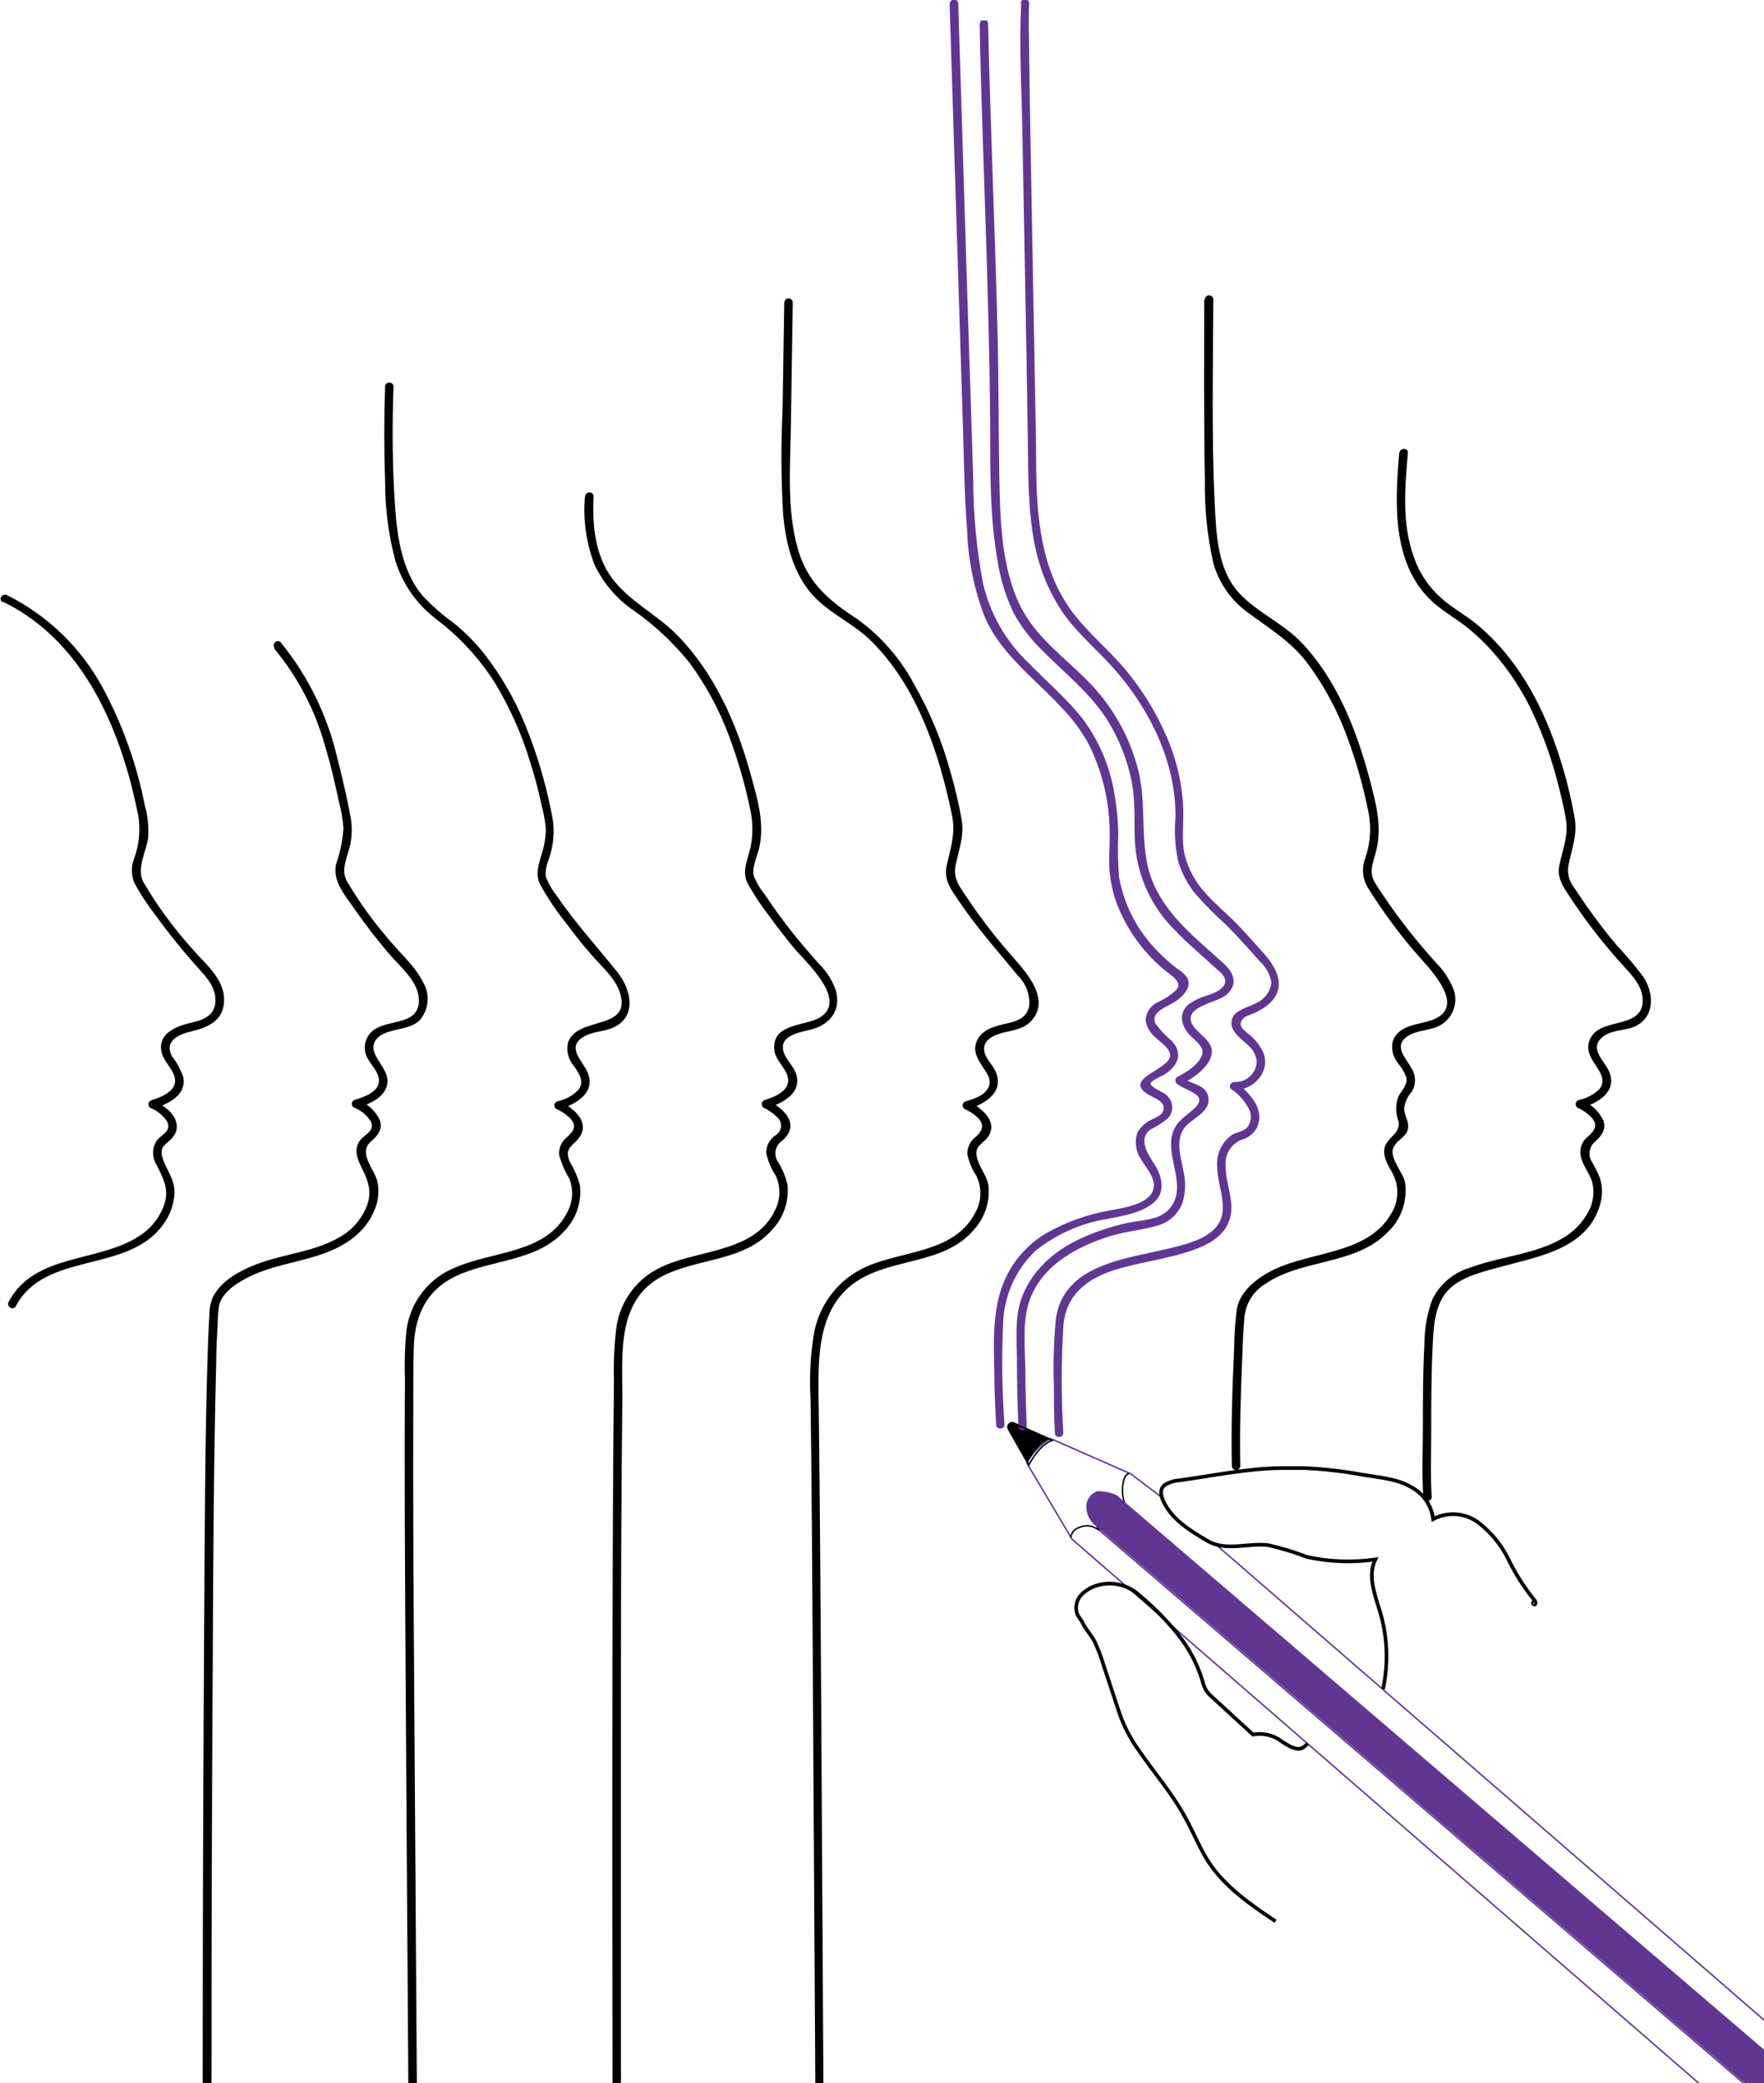 <svg xmlns="http://www.w3.org/2000/svg" width="481" height="568" viewBox="0 0 481 568" fill="none"><g clip-path="url(#clip0_922_1835)"><path d="M0.596 163.971C20.577 173.587 30.775 194.175 35.988 214.787C36.608 217.317 37.182 219.825 37.711 222.378C38.331 226.24 37.967 230.196 36.654 233.88C36.193 234.972 35.956 236.145 35.956 237.331C35.956 238.516 36.193 239.69 36.654 240.781C38.289 243.8 40.171 246.678 42.281 249.385C45.975 254.479 49.931 259.378 54.132 264.061C56.245 266.362 58.726 269.122 58.726 272.458C58.932 276.507 55.947 277.979 52.547 278.761C48.689 279.635 43.154 281.406 43.981 286.49C44.371 288.929 46.278 290.539 47.265 292.701C49.263 296.98 44.601 298.981 41.271 299.994C41.062 300.063 40.877 300.19 40.737 300.36C40.596 300.529 40.507 300.735 40.478 300.954C40.449 301.172 40.483 301.394 40.574 301.595C40.665 301.795 40.811 301.966 40.995 302.087C42.877 302.83 44.482 304.14 45.588 305.837C46.806 308.528 44.096 309.287 42.809 310.898C42.116 311.914 41.745 313.117 41.745 314.348C41.745 315.579 42.116 316.782 42.809 317.799C44.509 321.364 46.094 324.125 44.877 328.151C43.683 331.818 41.245 334.951 37.986 337.007C26.824 344.368 9.438 341.608 2.341 354.996C1.675 356.307 3.627 357.458 4.316 356.146C12.263 341.102 34.61 347.313 44.348 334.085C46.271 331.576 47.399 328.548 47.587 325.39C47.724 321.525 45.405 319.179 44.325 315.728C43.246 312.278 45.657 312.025 47.196 309.977C47.574 309.519 47.855 308.99 48.025 308.421C48.195 307.852 48.249 307.255 48.184 306.665C47.816 303.582 44.647 301.466 42.12 300.178C42.12 300.891 41.96 301.581 41.868 302.271C45.68 301.098 50.825 298.728 50.021 293.852C49.293 291.714 48.222 289.71 46.852 287.916C44.762 283.914 48.62 282.074 51.927 281.291C56.728 280.164 61.114 278.324 61.114 272.527C61.114 266.73 55.533 262.405 52.065 258.31C47.166 252.839 42.827 246.889 39.112 240.551C37.091 236.848 39.893 232.27 40.398 228.382C40.602 225.486 40.307 222.575 39.525 219.779C37.327 208.529 33.456 197.673 28.041 187.573C22.135 176.647 13.008 167.811 1.905 162.269C0.573 161.625 -0.576 163.603 0.756 164.224" fill="black"></path><path d="M74.827 176.923C81.236 184.649 85.933 193.651 88.607 203.332C90.123 208.277 91.294 213.292 92.351 218.33C93.015 220.792 93.453 223.31 93.66 225.852C93.428 229.123 92.764 232.349 91.685 235.445C90.537 240.184 93.982 243.933 96.508 247.637C99.425 251.824 102.548 255.895 105.856 259.806C109.163 263.717 114.514 267.834 114.216 273.194C113.894 279.037 107.142 278.186 103.26 280.095C102.493 280.394 101.796 280.848 101.214 281.43C100.631 282.013 100.175 282.709 99.875 283.477C99.575 284.244 99.437 285.066 99.47 285.89C99.504 286.713 99.707 287.521 100.068 288.262C101.033 290.309 103.375 292.264 103.329 294.68C103.329 297.808 99.172 299.143 96.761 299.879C96.545 299.94 96.352 300.063 96.206 300.233C96.059 300.403 95.965 300.612 95.936 300.835C95.907 301.057 95.943 301.283 96.041 301.486C96.138 301.688 96.293 301.857 96.485 301.972C98.375 302.701 99.984 304.015 101.078 305.722C102.296 308.459 99.586 309.172 98.299 310.782C96.485 313.083 97.243 315.613 98.437 318.029C100.252 321.686 101.561 324.631 100.068 328.726C98.668 332.363 96.044 335.398 92.65 337.306C86.15 341.148 78.387 341.769 71.359 344.207C66.49 345.932 61.047 348.509 58.313 353.156C57.474 354.831 57.056 356.687 57.096 358.562C56.889 361.506 56.797 364.451 56.683 367.395C55.856 392.561 55.833 417.773 55.672 442.94C55.443 479.47 55.312 515.992 55.282 552.507C55.282 587.289 55.228 622.063 55.121 656.83C55.121 676.705 55.259 696.603 54.73 716.479C54.73 717.238 54.73 718.02 54.73 718.779C54.73 720.251 57.027 720.251 57.027 718.779C57.946 701.365 57.441 683.79 57.487 666.353C57.578 632.169 57.64 598.001 57.67 563.848C57.67 526.72 57.785 489.591 58.015 452.463C58.153 425.503 58.245 398.542 58.956 371.582C58.956 368.039 59.163 364.519 59.347 360.977C59.355 359.227 59.501 357.482 59.783 355.755C60.817 352.074 64.882 349.659 68.075 348.072C74.528 344.897 81.855 344.161 88.446 341.723C94.326 339.583 99.654 335.995 102.089 330.014C103.126 327.659 103.438 325.048 102.985 322.514C102.273 318.834 97.496 314.509 101.101 311.289C102.916 309.678 104.432 308.022 103.582 305.446C102.388 302.936 100.298 300.966 97.725 299.925L97.45 302.018C100.688 301.029 104.868 299.373 105.603 295.623C106.453 291.344 100.16 287.71 102.25 283.937C104.34 280.164 111.115 281.338 114.331 278.301C115.599 276.892 116.383 275.114 116.569 273.226C116.755 271.339 116.333 269.441 115.364 267.811C113.067 263.21 108.474 259.323 105.236 255.251C101.274 250.578 97.717 245.576 94.602 240.299C92.787 237.032 94.831 233.582 95.52 230.246C96.037 227.641 96.037 224.96 95.52 222.356C94.51 216.973 93.224 211.567 91.869 206.253C89.162 194.864 83.926 184.233 76.549 175.152C75.585 174.048 73.977 175.658 74.919 176.762" fill="black"></path><path d="M105.005 105.242C104.707 114.007 104.707 122.748 105.005 131.513C105.011 138.767 105.96 145.99 107.83 152.998C109.825 159.366 113.771 164.943 119.107 168.94C125.381 173.733 130.761 179.597 135.001 186.262C139.14 193.14 142.396 200.513 144.693 208.208C145.91 212.118 146.989 216.075 147.793 220.055C148.329 222.066 148.683 224.122 148.85 226.197C148.786 228.594 148.36 230.967 147.587 233.236C146.829 235.973 145.956 238.32 147.242 241.057C149.27 244.782 151.63 248.316 154.293 251.616C156.475 254.56 158.749 257.459 161.183 260.242C163.916 263.486 167.844 266.637 169.084 270.824C172.185 281.061 157.6 277.012 154.936 284.097C154.636 285.268 154.632 286.496 154.925 287.669C155.217 288.842 155.798 289.923 156.613 290.814C157.922 292.816 159.415 294.817 157.738 297.141C156.185 298.759 154.172 299.86 151.973 300.292C151.759 300.356 151.569 300.482 151.425 300.653C151.281 300.824 151.189 301.034 151.163 301.256C151.136 301.478 151.174 301.703 151.273 301.904C151.373 302.105 151.528 302.272 151.721 302.385C153.005 302.964 154.19 303.74 155.235 304.686C157.531 306.986 156.429 308.343 154.615 310.069C153.866 310.637 153.277 311.388 152.903 312.25C152.529 313.112 152.383 314.056 152.479 314.992C153.104 317.231 154.031 319.375 155.235 321.364C155.832 322.87 156.083 324.49 155.972 326.107C155.861 327.723 155.389 329.294 154.592 330.703C148.896 341.791 134.288 341.147 124.252 345.564C120.742 346.932 117.657 349.207 115.309 352.156C112.961 355.106 111.435 358.625 110.885 362.357C110.402 366.94 110.248 371.553 110.425 376.159C110.242 400.888 110.425 425.617 110.563 450.346C110.762 483.84 110.984 517.333 111.229 550.827C111.459 584.029 111.612 617.209 111.689 650.365C111.689 673.783 111.826 697.201 111.206 720.596C111.206 722.367 111.206 724.115 111.046 725.863C110.885 727.612 113.342 727.336 113.342 725.863C114.146 704.033 114.008 682.156 114.008 660.28C114.008 627.369 113.878 594.442 113.618 561.501C113.388 527.149 113.159 492.811 112.929 458.49C112.768 432.426 112.584 406.34 112.699 380.276C112.699 376.205 112.699 372.133 112.814 368.038C112.952 359.09 116.007 351.936 124.298 347.956C133.967 343.355 146.576 344.068 154.155 335.373C155.643 333.762 156.769 331.85 157.458 329.767C158.147 327.684 158.384 325.478 158.152 323.296C157.565 321.054 156.66 318.908 155.464 316.924C153.397 312.507 157.049 312.323 158.496 309.241C160.356 305.238 155.901 301.948 152.846 300.384L152.57 302.454C157.164 301.051 162.63 297.854 160.173 292.31C158.795 289.181 154.408 285.57 159.024 282.763C161.918 280.992 165.616 281.406 168.487 279.497C173.654 276.046 171.679 269.306 168.487 265.257C163.021 258.356 157.003 251.869 152.042 244.554C150.756 242.985 149.711 241.233 148.942 239.355C148.322 237.054 149.654 234.524 150.205 232.454C151.134 228.965 151.205 225.302 150.412 221.78C148.779 213.407 146.325 205.216 143.085 197.327C140.226 190.368 136.416 183.842 131.762 177.935C129.379 174.984 126.692 172.293 123.746 169.906C120.593 167.646 117.677 165.072 115.042 162.223C109.208 155.092 108.152 145.131 107.6 136.275C106.98 126.015 106.934 115.709 107.302 105.426C107.302 103.954 105.005 103.954 105.005 105.426" fill="black"></path><path d="M159.506 135.377C158.949 141.666 159.829 147.999 162.079 153.896C164.475 158.982 168.186 163.335 172.828 166.502C178.546 170.499 183.666 175.294 188.032 180.741C192.491 186.819 196.092 193.484 198.735 200.547C201.23 207.183 203.196 214.005 204.614 220.952C205.486 224.913 205.328 229.032 204.155 232.914C203.374 235.674 202.524 237.998 203.81 240.735C205.498 243.857 207.45 246.827 209.644 249.615C211.803 252.628 214.077 255.55 216.419 258.402C219.658 262.313 231.417 272.664 223.516 277.472C219.589 279.773 210.815 279.014 211.114 285.8C211.114 288.261 212.997 290.009 214.146 292.034C216.718 296.635 212.262 298.797 208.496 299.947C208.287 300.016 208.102 300.143 207.962 300.313C207.822 300.483 207.732 300.689 207.703 300.907C207.674 301.126 207.708 301.348 207.799 301.548C207.891 301.749 208.036 301.919 208.22 302.04C209.533 302.65 210.736 303.474 211.78 304.479C212.176 304.787 212.49 305.188 212.696 305.646C212.901 306.104 212.992 306.605 212.961 307.106C212.929 307.607 212.776 308.093 212.514 308.521C212.252 308.949 211.89 309.307 211.459 309.563C210.653 310.097 209.999 310.832 209.56 311.694C209.122 312.557 208.913 313.518 208.955 314.486C209.429 316.623 210.285 318.657 211.481 320.49C212.17 321.925 212.527 323.498 212.527 325.09C212.527 326.683 212.17 328.255 211.481 329.691C206.199 341.354 191.224 340.641 181.096 345.127C177.684 346.545 174.694 348.821 172.417 351.734C170.14 354.648 168.652 358.1 168.096 361.758C167.488 366.687 167.257 371.655 167.407 376.619C167.132 401.026 167.063 425.456 167.017 449.863C166.925 483.602 166.925 517.341 167.017 551.08C167.017 584.374 167.124 617.653 167.338 650.917C167.476 674.404 167.591 697.891 168.05 721.355C168.05 723.126 168.05 724.874 168.165 726.646C168.165 726.951 168.286 727.243 168.502 727.459C168.717 727.675 169.009 727.796 169.314 727.796C169.618 727.796 169.91 727.675 170.126 727.459C170.341 727.243 170.462 726.951 170.462 726.646C169.911 704.654 169.842 682.662 169.681 660.671C169.467 627.499 169.344 594.343 169.314 561.202C169.314 526.895 169.314 492.581 169.314 458.26C169.314 432.449 169.428 406.639 169.704 380.829C169.704 368.844 168.211 354.374 180.682 347.933C190.306 342.964 203.007 343.999 210.54 335.304C212.073 333.693 213.242 331.77 213.967 329.666C214.692 327.563 214.957 325.327 214.743 323.112C214.246 320.924 213.392 318.834 212.216 316.924C211.573 316.038 211.306 314.934 211.474 313.852C211.642 312.769 212.231 311.798 213.112 311.15C214.042 310.46 214.778 309.541 215.248 308.481C216.649 304.617 212.354 301.58 209.414 300.039L209.139 302.132C213.204 300.89 218.601 298.222 217.154 293.046C216.511 290.746 214.352 289.089 213.663 286.789C212.331 282.326 218.073 281.498 221.082 280.739C226.364 279.405 229.488 275.425 227.857 269.858C226.863 267.181 225.295 264.754 223.264 262.75C220.668 259.828 218.119 256.884 215.707 253.824C213.296 250.765 210.838 247.36 208.588 243.979C207.327 242.459 206.312 240.752 205.579 238.918C204.936 236.617 206.429 233.65 206.957 231.418C208.634 224.517 206.452 217.616 204.66 211.037C200.871 197.235 194.807 183.571 184.725 173.242C179.258 167.629 171.656 164.04 166.948 157.737C162.24 151.434 161.459 143.061 161.872 135.355C161.872 133.905 159.69 133.905 159.575 135.355" fill="black"></path><path d="M213.849 82.491C213.68 92.23 213.527 101.96 213.389 111.683C212.926 121.226 212.98 130.786 213.55 140.323C214.239 147.661 215.985 155.253 220.67 161.165C225.355 167.077 232.521 169.676 237.735 174.967C250.137 187.343 256.109 205.447 259.577 222.217C260.656 227.462 259.117 231.419 258.084 236.295C257.303 240.022 259.531 242.805 261.506 245.75C266.375 252.996 272.071 259.345 277.583 266.062C278.657 267.117 279.488 268.395 280.015 269.806C280.543 271.217 280.755 272.727 280.638 274.229C280.018 277.633 277.262 278.438 274.345 279.105C271.428 279.773 268.075 280.578 266.559 283.407C265.043 286.237 266.444 288.583 267.937 290.837C269.085 292.586 270.601 294.472 269.43 296.68C268.258 298.889 265.364 299.671 263.297 300.315C263.088 300.38 262.901 300.504 262.76 300.671C262.618 300.839 262.527 301.044 262.498 301.262C262.469 301.48 262.503 301.701 262.596 301.9C262.689 302.099 262.837 302.268 263.022 302.385C264.312 302.966 265.505 303.742 266.559 304.686C268.442 306.595 268.006 308.113 266.26 309.816C265.455 310.371 264.804 311.123 264.37 312C263.936 312.878 263.733 313.852 263.78 314.83C264.255 316.899 265.087 318.868 266.237 320.65C267.003 322.231 267.372 323.975 267.312 325.731C267.252 327.487 266.765 329.202 265.893 330.726C260.174 341.768 245.888 340.94 236.035 345.472C232.475 347.086 229.349 349.526 226.917 352.59C224.485 355.654 222.816 359.254 222.048 363.093C221.004 369.09 220.657 375.188 221.015 381.266C221.336 404.476 221.451 427.687 221.612 450.898C221.826 484.116 222.025 517.326 222.209 550.528C222.393 583.73 222.592 617.086 222.806 650.595C222.944 673.875 223.082 697.131 223.38 720.388C223.38 722.091 223.38 723.77 223.38 725.472C223.38 725.777 223.501 726.07 223.717 726.286C223.932 726.501 224.224 726.622 224.529 726.622C224.833 726.622 225.125 726.501 225.341 726.286C225.556 726.07 225.677 725.777 225.677 725.472C225.332 703.688 225.218 681.903 225.08 660.118C224.85 627.1 224.651 594.082 224.483 561.064C224.268 527.064 224.069 493.057 223.886 459.042C223.725 434.358 223.564 409.652 223.265 384.969C223.105 371.397 221.864 355.064 236.012 347.979C245.613 343.125 258.222 344.091 265.64 335.212C267.098 333.599 268.197 331.695 268.866 329.625C269.536 327.555 269.759 325.366 269.522 323.204C269.085 320.558 267.225 318.603 266.536 316.142C265.204 311.978 268.488 312.093 269.843 309.24C271.726 305.238 267.271 301.948 264.216 300.384L263.94 302.454C268.924 300.913 274.276 297.44 271.198 291.62C270.463 290.262 269.292 289.089 268.695 287.663C267.409 284.534 269.728 282.74 272.415 281.889C275.103 281.038 278.823 280.877 281.097 278.484C286.563 272.71 280.155 265.487 276.32 261.116C272.982 257.374 269.843 253.471 266.903 249.407C265.755 247.797 264.607 246.187 263.527 244.554C261.598 241.655 259.829 239.516 260.587 235.835C261.46 231.695 262.884 228.083 262.264 223.758C261.488 219.327 260.468 214.942 259.209 210.623C256.925 202.191 253.567 194.089 249.218 186.515C245.436 179.404 240.049 173.276 233.486 168.618C225.953 163.718 220.188 158.795 217.593 149.801C214.538 139.196 215.457 127.671 215.64 116.79C215.824 105.35 216 93.924 216.169 82.514C216.169 82.209 216.048 81.917 215.832 81.701C215.617 81.486 215.325 81.364 215.02 81.364C214.716 81.364 214.423 81.486 214.208 81.701C213.993 81.917 213.872 82.209 213.872 82.514" fill="black"></path><path d="M328.361 81.779C328.361 98.181 328.224 114.582 328.545 130.984C328.411 138.556 329.182 146.117 330.842 153.505C332.403 159.111 335.872 163.994 340.649 167.307C346.299 171.494 351.949 174.898 356.313 180.58C360.858 186.651 364.509 193.345 367.153 200.456C369.732 207.318 371.745 214.381 373.171 221.573C373.964 225.697 373.663 229.956 372.298 233.926C371.754 235.315 371.556 236.816 371.72 238.298C371.884 239.781 372.405 241.202 373.239 242.438C376.967 248.395 381.127 254.07 385.688 259.415C389.087 263.417 400.433 274.183 390.809 278.002C387.02 279.497 381.163 279.267 379.739 284.098C379.542 285.106 379.567 286.145 379.813 287.143C380.059 288.14 380.52 289.072 381.163 289.872C382.125 291.007 382.901 292.288 383.46 293.667C383.965 295.968 381.967 297.417 381.163 299.326C380.498 301.433 380.563 303.703 381.347 305.767C382.036 309.356 377.718 310.184 377.443 313.566C377.236 316.096 378.935 318.328 379.992 320.467C380.77 322.154 381.111 324.01 380.982 325.864C380.854 327.718 380.26 329.509 379.257 331.072C372.55 342.574 356.014 341.009 345.472 347.174C341.797 349.291 337.985 352.603 337.25 356.997C336.776 360.589 336.53 364.208 336.515 367.832C336.032 378.414 335.665 389.087 335.895 399.692C335.895 399.997 336.016 400.29 336.231 400.506C336.446 400.721 336.739 400.842 337.043 400.842C337.348 400.842 337.64 400.721 337.855 400.506C338.07 400.29 338.191 399.997 338.191 399.692C337.985 390.284 338.306 380.852 338.674 371.444C338.812 367.395 338.972 363.323 339.317 359.274C339.474 357.397 340.075 355.583 341.069 353.983C342.063 352.383 343.423 351.043 345.036 350.073C355.095 343.172 369.519 345.058 378.315 336.041C380.179 334.308 381.59 332.143 382.423 329.736C383.256 327.329 383.486 324.755 383.092 322.238C382.472 319.547 378.499 315.337 380.084 312.623C381.347 310.322 384.218 309.839 383.965 306.711C383.85 305.123 382.863 303.904 382.886 302.271C383.06 300.549 383.794 298.933 384.976 297.67C385.538 296.728 385.835 295.651 385.835 294.553C385.835 293.455 385.538 292.378 384.976 291.436C383.529 288.63 379.785 285.34 383.69 282.626C385.986 281.015 388.949 281.061 391.476 280.118C392.535 279.743 393.503 279.15 394.319 278.377C395.135 277.604 395.781 276.668 396.213 275.63C396.646 274.591 396.857 273.474 396.832 272.349C396.807 271.224 396.547 270.117 396.069 269.099C395.009 266.684 393.514 264.485 391.659 262.612C389.064 259.691 386.515 256.769 384.103 253.687C381.691 250.604 379.624 247.775 377.557 244.692C376.616 243.289 375.559 241.863 374.755 240.39C373.239 237.607 374.434 235.169 375.146 232.408C377.029 225.369 375.146 218.836 373.331 211.958C369.84 198.869 364.374 185.112 354.843 175.152C349.767 169.884 342.785 167.008 337.847 161.671C331.898 155.23 331.623 145.293 331.209 137.034C330.337 118.631 330.773 100.09 330.842 81.664C330.842 81.359 330.721 81.066 330.506 80.85C330.29 80.635 329.998 80.514 329.694 80.514C329.389 80.514 329.097 80.635 328.882 80.85C328.666 81.066 328.545 81.359 328.545 81.664" fill="black"></path><path d="M381.53 123.485C380.313 137.541 379.463 154.541 391.268 164.685C394.001 166.986 397.148 168.803 399.973 171.011C402.447 172.993 404.752 175.178 406.863 177.544C411.37 182.587 415.108 188.269 417.956 194.406C420.865 200.636 423.172 207.129 424.846 213.799C425.65 216.904 426.431 220.056 426.959 223.207C427.763 227.808 426.11 231.535 425.191 235.951C424.502 239.195 426.11 241.564 427.809 244.187C430.106 247.66 432.517 251.088 435.044 254.331C437.233 257.138 439.53 259.875 441.934 262.544C444.575 265.534 448.181 268.847 447.929 273.195C447.469 280.993 435.365 277.013 433.275 284.098C432.449 286.905 434.286 289.205 435.71 291.414C436.881 293.277 437.662 295.14 436.031 297.073C434.47 298.526 432.539 299.52 430.45 299.948C430.242 300.017 430.056 300.144 429.916 300.314C429.776 300.484 429.687 300.69 429.658 300.908C429.629 301.127 429.662 301.349 429.754 301.549C429.845 301.75 429.991 301.92 430.175 302.041C431.624 302.698 432.934 303.627 434.033 304.779C435.779 306.78 434.791 308.344 433.092 309.817C432.342 310.363 431.748 311.096 431.369 311.944C430.99 312.791 430.84 313.724 430.933 314.648C431.254 317.385 433.229 319.547 434.102 322.124C434.504 323.635 434.587 325.213 434.346 326.757C434.104 328.302 433.544 329.779 432.701 331.095C426.5 341.838 411.158 341.654 400.777 345.68C398.569 346.335 396.52 347.442 394.761 348.931C393.002 350.42 391.57 352.258 390.556 354.329C389.128 358.251 388.398 362.393 388.397 366.567C387.984 374.089 388.007 381.635 387.984 389.157C387.984 395.46 387.685 401.855 388.099 408.158C388.099 409.607 390.395 409.63 390.395 408.158C390.005 402.522 390.258 396.656 390.258 391.135C390.258 383.084 390.258 375.033 390.648 367.004C390.878 362.403 391.084 357.458 393.519 353.547C396.666 348.44 403.671 346.968 409.022 345.473C419.334 342.62 432.678 340.619 436.238 328.657C437.019 326.21 437.019 323.581 436.238 321.134C435.642 319.695 434.951 318.296 434.171 316.948C433.556 316.053 433.307 314.956 433.473 313.883C433.64 312.809 434.21 311.84 435.067 311.174C436.743 309.61 438.007 307.976 437.226 305.584C436.041 303.076 433.959 301.106 431.392 300.063L431.116 302.156C435.71 300.776 441.107 297.671 438.765 292.15C437.662 289.504 433.712 286.353 436.284 283.431C438.856 280.51 443.174 281.269 446.114 279.728C451.351 277.059 450.96 270.641 448.066 266.316C445.828 263.342 443.428 260.493 440.878 257.782C438.03 254.423 435.342 250.881 432.816 247.338C431.622 245.636 430.519 243.911 429.325 242.162C428.568 241.256 428.032 240.185 427.761 239.035C427.49 237.885 427.491 236.687 427.763 235.537C428.636 231.397 430.06 227.785 429.44 223.46C428.31 216.838 426.636 210.321 424.433 203.976C420.115 191.301 413.386 179.224 403.027 170.505C399.835 167.814 396.137 165.905 392.968 163.052C389.642 160.126 387.12 156.396 385.641 152.217C382.196 143.016 383.069 133.055 383.896 123.485C384.011 122.036 381.737 122.036 381.599 123.485" fill="black"></path><path d="M564.837 656.231L292.307 419.682L280.02 398.978C281.447 396.149 283.676 393.804 286.427 392.238L308.361 401.877L316.629 408.18C316.629 408.18 318.375 415.472 331.834 421.407L568.213 626.441" stroke="#613693" stroke-width="0.4" stroke-miterlimit="10"></path><path d="M280.041 398.98C280.041 398.98 282.705 393.551 286.426 392.24L276.573 387.845C276.308 387.726 276.013 387.693 275.729 387.752C275.445 387.81 275.187 387.957 274.991 388.171C274.795 388.385 274.672 388.656 274.638 388.944C274.605 389.233 274.663 389.524 274.804 389.778L280.041 398.98Z" fill="black"></path><path d="M307.851 401.785C307.025 401.969 306.611 402.866 306.404 403.671C305.874 405.738 305.97 407.917 306.68 409.929C305.807 409.293 304.805 408.858 303.745 408.655C302.685 408.452 301.593 408.487 300.548 408.755C299.848 409.114 299.256 409.652 298.832 410.315C298.408 410.978 298.168 411.742 298.136 412.528C298.154 414.193 298.71 415.807 299.721 417.129C299.009 416.784 298.504 416.6 297.975 416.301C297.38 416.09 296.748 416 296.117 416.036C295.487 416.071 294.869 416.232 294.301 416.508C293.688 416.658 293.138 416.996 292.726 417.474C292.315 417.953 292.062 418.548 292.004 419.176" stroke="black" stroke-width="0.4" stroke-miterlimit="10"></path><path d="M278.475 1.012C277.809 12.514 278.59 24.269 278.774 35.771C279.126 55.355 279.486 74.931 279.853 94.5C279.991 103.057 280.152 111.638 280.267 120.218C280.404 129.788 280.267 139.449 282.219 148.858C283.569 155.627 286.306 162.042 290.257 167.698C294.323 173.242 299.674 177.636 304.176 182.812C313.684 193.784 320.62 207.909 320.528 222.654C320.155 226.795 320.418 230.969 321.309 235.03C322.296 238.172 323.853 241.104 325.903 243.68C328.612 246.742 331.495 249.645 334.538 252.375C337.616 255.504 340.579 258.793 343.473 262.106C345.226 263.63 346.368 265.738 346.688 268.041C346.5 269.285 345.989 270.458 345.207 271.442C344.426 272.427 343.4 273.19 342.232 273.654C339.936 274.85 335.916 275.517 335.779 278.761C335.664 281.613 338.695 283.361 340.372 285.041C341.069 285.632 341.634 286.363 342.03 287.188C342.425 288.012 342.643 288.911 342.669 289.825C342.512 291.32 341.783 292.697 340.636 293.666C339.489 294.635 338.011 295.122 336.514 295.024C335.572 295.024 334.906 296.336 335.71 296.957C337.92 298.413 339.679 300.461 340.785 302.869C341.064 303.636 341.14 304.463 341.007 305.268C340.874 306.074 340.537 306.832 340.028 307.469C338.994 308.55 337.317 308.643 336.054 309.356C334.621 310.333 333.479 311.681 332.751 313.257C332.023 314.833 331.736 316.577 331.92 318.304C331.92 323.71 335.641 330.082 331.438 334.775C328.475 338.042 323.537 339.215 319.426 340.25C307.506 343.24 289.936 344.483 287.892 359.757C287.321 365.943 287.152 372.159 287.386 378.367C287.386 382.485 287.386 386.603 287.639 390.72C287.639 392.17 289.936 392.193 289.936 390.72C289.35 381.121 289.35 371.495 289.936 361.897C290.418 353.385 296.068 348.807 303.716 346.346C310.928 344.045 318.599 343.332 325.719 340.71C329.394 339.376 333.229 337.305 334.906 333.51C337.203 328.357 334.148 323.158 334.217 317.936C334.056 316.458 334.376 314.968 335.13 313.688C335.883 312.407 337.029 311.404 338.397 310.828C339.333 310.596 340.209 310.167 340.966 309.567C341.723 308.968 342.343 308.214 342.784 307.354C344.966 302.408 340.785 298.153 337.317 295.3C337.042 295.967 336.766 296.612 336.514 297.256C341.589 297.256 346.275 292.655 344.621 287.387C343.7 285.187 342.209 283.274 340.303 281.843C339.224 280.877 336.904 279.405 339.384 277.357C340.007 277.013 340.661 276.728 341.337 276.506C342.911 275.885 344.389 275.041 345.723 273.999C350.937 269.582 348.479 264.314 344.667 260.035C342.209 257.275 339.752 254.514 337.18 251.846C334.607 249.178 331.277 246.463 328.659 243.473C326.054 240.628 324.157 237.207 323.124 233.489C322.09 229.279 322.779 224.908 322.641 220.63C322.385 213.765 320.826 207.012 318.048 200.731C315.344 194.467 311.789 188.607 307.483 183.318C302.706 177.406 296.619 172.644 292.118 166.479C283.827 155.115 282.678 140.921 282.54 127.372C282.54 119.735 282.311 112.098 282.196 104.368C281.851 84.194 281.438 64.02 281.093 43.868C280.91 34.345 280.757 24.829 280.634 15.32C280.634 10.536 280.358 5.705 280.634 0.92C280.634 -0.529 278.337 -0.529 278.337 0.92" fill="#613693"></path><path d="M258.934 1.013C260.159 39.429 261.368 77.83 262.562 116.216C262.861 125.694 262.976 135.194 263.711 144.649C263.99 152.804 265.644 160.854 268.603 168.458C274.85 182.421 289.802 189.552 296.876 202.963C300.547 210.317 302.496 218.413 302.571 226.634C302.686 230.361 302.25 234.111 302.571 237.814C302.904 241.192 303.732 244.502 305.029 247.637C307.877 254.398 312.36 260.343 318.074 264.936C319.659 266.224 322.668 267.972 320.601 270.066C319.23 271.309 317.682 272.34 316.007 273.125C314.984 273.535 314.099 274.229 313.456 275.126C312.813 276.022 312.44 277.084 312.378 278.186C312.641 279.99 313.567 281.631 314.974 282.787C316.191 284.029 318.671 285.524 319.039 287.388C319.889 291.482 306.2 293.806 312.7 298.199C314.377 299.327 318.35 300.316 317.087 303.145C316.65 304.111 315.249 304.664 314.377 305.124C312.592 305.835 311.102 307.133 310.151 308.804C309.735 309.997 309.602 311.271 309.762 312.524C309.921 313.777 310.369 314.977 311.069 316.027C312.401 318.328 315.41 321.387 314.468 324.401C313.205 328.45 306.223 329.324 302.755 330.037C296.531 331.085 290.542 333.234 285.07 336.386C279.343 339.844 275.047 345.249 272.967 351.614C270.555 359.022 270.991 367.073 271.129 374.618C271.129 379.219 271.382 383.82 271.612 388.42C271.612 389.893 273.908 389.893 273.908 388.42C273.239 379.373 273.108 370.293 273.518 361.23C273.581 357.461 274.389 353.742 275.895 350.287C277.4 346.832 279.574 343.71 282.291 341.102C288.007 336.504 294.824 333.482 302.066 332.337C306.2 331.509 311.046 330.796 314.446 328.035C317.845 325.275 317.018 320.95 314.767 317.408C312.93 314.555 310.174 310.506 313.825 307.907C315.573 307.08 317.197 306.011 318.649 304.733C319.287 303.955 319.636 302.979 319.636 301.972C319.636 300.965 319.287 299.989 318.649 299.212C317.569 297.831 316.007 297.555 314.675 296.543C313.343 295.531 313.481 295.37 314.675 294.496C315.564 293.951 316.484 293.459 317.431 293.024C321.198 290.723 322.714 287.273 319.498 283.822C317.875 282.465 316.418 280.921 315.157 279.221C313.274 275.794 318.97 274.321 320.991 272.734C323.012 271.147 324.988 269.008 323.724 266.615C323.003 265.585 322.061 264.729 320.968 264.108C319.276 262.823 317.679 261.416 316.191 259.898C310.436 254.325 306.572 247.084 305.144 239.194C304.822 235.292 304.753 231.374 304.937 227.463C304.869 223.689 304.501 219.928 303.835 216.214C302.625 208.937 299.705 202.054 295.314 196.131C290.72 190.288 285.116 185.596 280.018 180.328C274.079 174.545 269.926 167.175 268.052 159.095C266.292 149.82 265.4 140.402 265.387 130.961C264.132 92.407 262.915 53.845 261.736 15.275C261.598 10.536 261.437 5.774 261.299 1.013C261.299 -0.437 259.002 -0.46 259.002 1.013" fill="#613693"></path><path d="M347.794 523.867C340.904 519.266 333.899 514.435 329.421 507.511C327.124 503.877 325.493 499.782 323.426 496.009C319.751 489.108 314.63 483.311 310.266 476.916C308.08 473.824 306.355 470.429 305.144 466.84L301.01 454.326C300.345 452.078 299.524 449.88 298.553 447.747C297.588 445.815 296.141 444.434 295.222 442.525C294.809 441.674 294.097 440.938 293.729 440.064C293.416 439.179 293.354 438.226 293.548 437.308C293.743 436.391 294.187 435.545 294.832 434.865C296.155 433.527 297.826 432.587 299.655 432.15C301.628 431.657 303.695 431.675 305.66 432.202C307.624 432.729 309.423 433.748 310.886 435.164C314.625 438.276 318.049 441.752 321.106 445.538C324.131 449.273 326.415 453.552 327.836 458.145C328.04 459.058 328.364 459.94 328.8 460.767C329.322 461.574 329.965 462.296 330.707 462.906C334.359 466.265 338.033 469.601 341.662 472.959C344.076 472.51 346.57 472.969 348.667 474.247C349.706 475.016 350.804 475.7 351.951 476.295C354.064 477.169 355.098 477.1 356.545 475.375" stroke="black" stroke-miterlimit="10"></path><path d="M377.123 460.537C378.677 453.317 378.321 445.816 376.089 438.776C374.711 434.336 372.943 429.367 375.033 425.203C368.834 426.101 362.525 425.875 356.406 424.536C352.967 423.209 349.436 422.133 345.841 421.316C340.26 420.626 334.358 423.133 329.236 420.142C324.826 417.543 320.233 414.783 317.752 410.343C316.788 408.709 315.754 406.133 317.752 404.799C318.961 404.107 320.313 403.706 321.703 403.626C330.89 402.36 340.306 400.359 349.608 400.29C351.56 400.29 353.513 400.29 355.488 400.29C360.727 400.516 365.945 401.1 371.105 402.038C375.699 402.844 380.958 403.142 384.886 405.535C386.495 406.397 387.871 407.636 388.899 409.146C389.927 410.656 390.575 412.392 390.788 414.207C392.711 413.19 394.881 412.735 397.049 412.894C399.218 413.053 401.298 413.819 403.053 415.105C406.513 417.751 409.319 421.159 411.252 425.065C413.128 428.958 415.439 432.624 418.142 435.992C418.533 436.383 418.923 437.004 418.579 437.418C418.234 437.833 417.706 436.728 418.211 436.935" stroke="black" stroke-miterlimit="10"></path><g clip-path="url(#clip1_922_1835)"><mask id="mask0_922_1835" style="mask-type:luminance" maskUnits="userSpaceOnUse" x="-837" y="-1270" width="1350" height="1914"><path d="M512.781 -1269.3H-836.516V643.756H512.781V-1269.3Z" fill="white"></path></mask><g mask="url(#mask0_922_1835)"><path d="M267.098 6.637C267.642 31.633 268.707 56.742 269.364 81.783C269.704 94.031 269.976 106.279 269.999 118.527C269.999 130.025 269.999 141.591 272.016 152.93C272.766 157.89 274.256 162.708 276.436 167.223C278.479 170.921 281.053 174.297 284.075 177.244C290.49 183.743 297.675 189.22 302.458 197.173C305.383 202.088 307.453 207.467 308.577 213.079C309.733 218.896 309.122 224.668 309.53 230.531C310.279 239.259 314.104 247.436 320.319 253.595C323.787 257.253 327.617 260.412 331.357 263.866C332.4 264.798 334.395 266.138 334.055 267.933C333.715 269.729 331.108 270.774 329.657 271.274C327.716 271.791 325.876 272.637 324.217 273.773C321.361 276.046 321.951 279.454 324.217 282.022C325.441 283.385 328.411 285.294 327.844 287.407C327.119 290.18 323.311 292.52 321.044 293.611C320.897 293.699 320.771 293.82 320.677 293.964C320.583 294.108 320.523 294.271 320.501 294.442C320.479 294.613 320.496 294.786 320.551 294.949C320.606 295.112 320.697 295.261 320.817 295.383C323.084 297.519 329.884 298.292 325.691 302.2C323.243 304.473 320.545 305.79 319.639 309.335C317.984 315.766 323.56 323.174 319.322 329.059C316.647 332.786 311.479 332.581 307.467 333.445C303.155 334.376 298.953 335.762 294.932 337.58C287.407 340.989 280.924 346.67 278.318 354.669C276.686 359.781 277.275 365.644 277.298 370.961C277.298 376.915 277.456 382.891 277.683 388.844C277.683 389.146 277.802 389.435 278.015 389.648C278.227 389.861 278.516 389.981 278.816 389.981C279.117 389.981 279.405 389.861 279.618 389.648C279.83 389.435 279.95 389.146 279.95 388.844C279.746 383.595 279.61 378.323 279.564 373.074C279.519 367.825 278.862 361.531 280.222 356.282C282.942 345.738 292.938 340.103 302.594 337.081C306.764 335.785 311.094 335.445 315.287 334.263C316.868 333.88 318.335 333.126 319.569 332.064C320.802 331.001 321.766 329.66 322.381 328.15C323.318 325.165 323.396 321.976 322.608 318.947C321.928 315.38 320.591 311.176 322.744 307.836C324.557 305.018 329.816 303.586 329.544 299.587C329.272 295.588 324.716 295.838 322.472 293.747C322.472 294.338 322.313 294.929 322.245 295.52C325.192 294.156 330.043 290.793 330.428 287.18C330.813 283.567 326.28 281.863 325.011 279.159C322.744 274.41 331.811 273.455 334.395 271.274C337.477 268.615 336.661 265.593 334.032 263.071C327.232 256.776 319.639 251.073 315.309 242.62C310.051 232.508 313.043 221.191 310.481 210.443C308.119 200.797 303.1 192.01 295.998 185.084C289.696 178.812 282.171 173.359 278.182 165.178C272.991 154.612 272.696 141.432 272.492 129.912C272.266 117.55 272.334 105.189 272.062 92.804C271.382 64.014 270.067 35.246 269.432 6.455C269.432 6.154 269.313 5.865 269.1 5.652C268.888 5.439 268.6 5.319 268.299 5.319C267.998 5.319 267.71 5.439 267.498 5.652C267.285 5.865 267.166 6.154 267.166 6.455" fill="#613693"></path><path d="M299.039 416.294L512.785 599.74V586.106L304.524 407.704C302.87 406.963 301.077 406.584 299.265 406.591C298.295 406.92 297.465 407.568 296.909 408.431C296.353 409.293 296.105 410.318 296.205 411.34C296.31 412.321 296.616 413.269 297.104 414.125C297.591 414.981 298.25 415.728 299.039 416.317" fill="#613693"></path></g><mask id="mask1_922_1835" style="mask-type:luminance" maskUnits="userSpaceOnUse" x="-837" y="-1270" width="1350" height="1914"><path d="M512.781 -1269.3H-836.516V643.756H512.781V-1269.3Z" fill="white"></path></mask><g mask="url(#mask1_922_1835)"><path d="M280.564 399.412C280.564 399.412 283.193 394.049 286.865 392.754L277.141 388.413C276.88 388.295 276.589 388.263 276.309 388.321C276.028 388.379 275.773 388.524 275.58 388.735C275.387 388.947 275.265 389.214 275.232 389.499C275.199 389.784 275.256 390.072 275.396 390.322L280.564 399.412Z" stroke="black" stroke-width="0.4" stroke-miterlimit="10"></path><path d="M306.879 410.228L563.827 630.1" stroke="#613693" stroke-width="0.4" stroke-miterlimit="10"></path><path d="M299.992 417.431L562.925 643.098" stroke="#613693" stroke-width="0.4" stroke-miterlimit="10"></path></g></g></g><defs><clipPath id="clip0_922_1835"><rect width="481" height="568" fill="white"></rect></clipPath><clipPath id="clip1_922_1835"><rect width="297.023" height="637.891" fill="white" transform="translate(267.098 5.547)"></rect></clipPath></defs></svg>